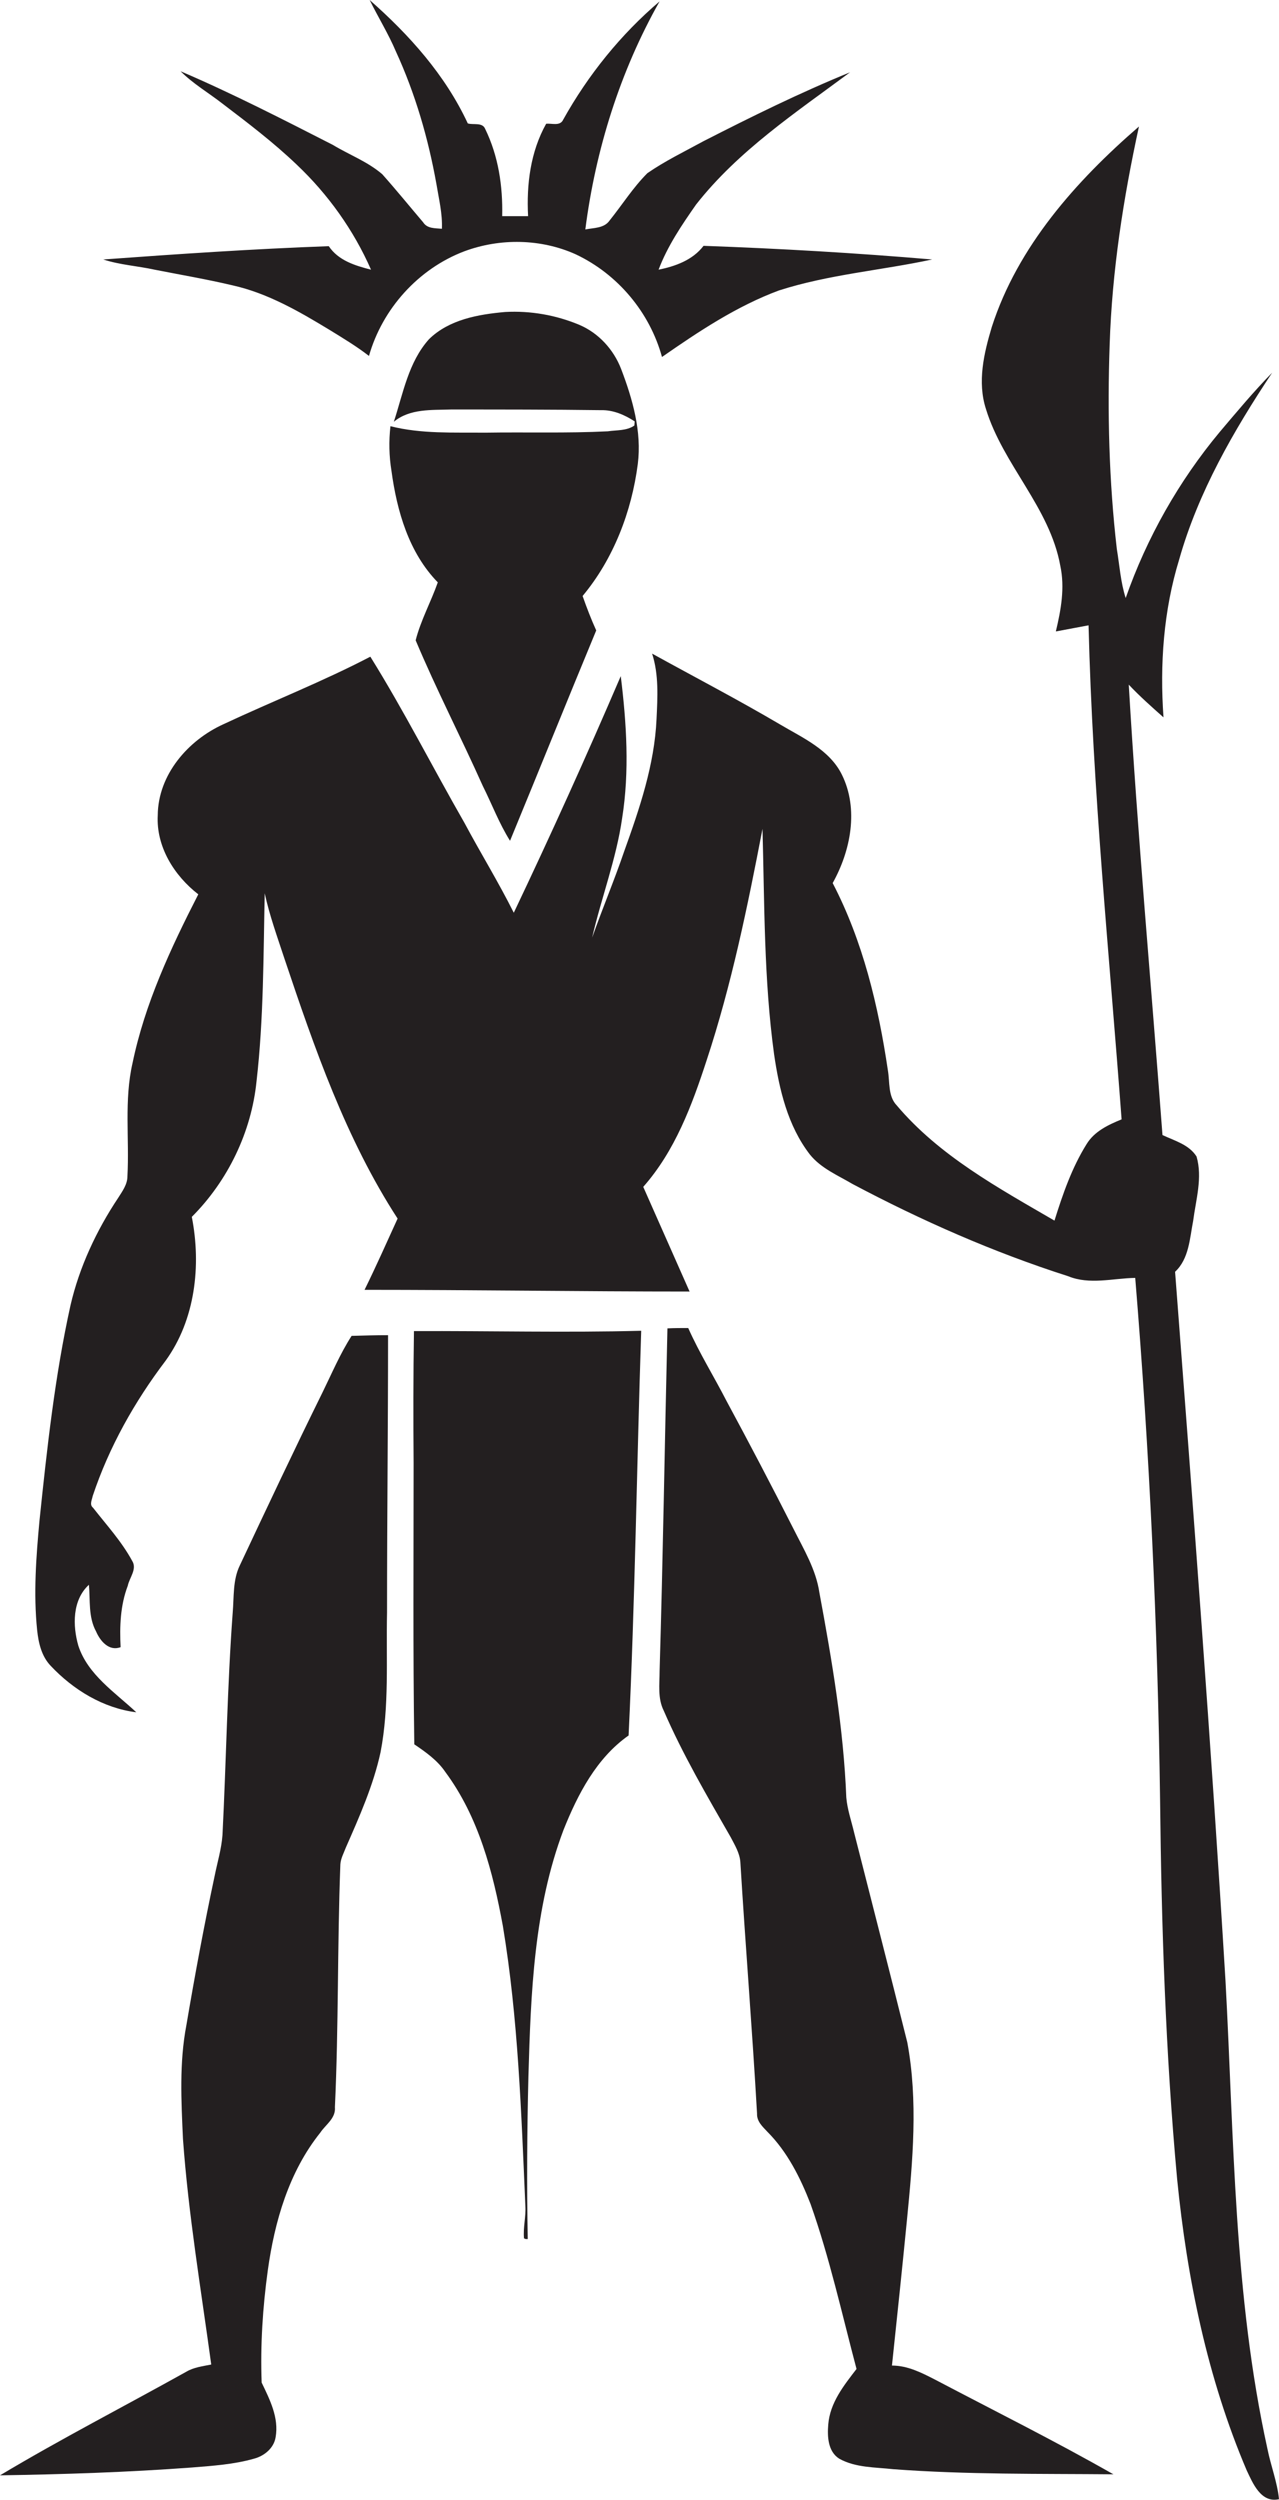 <?xml version="1.0" encoding="utf-8"?>
<!-- Generator: Adobe Illustrator 19.2.0, SVG Export Plug-In . SVG Version: 6.00 Build 0)  -->
<svg version="1.1" id="Layer_1" xmlns="http://www.w3.org/2000/svg" xmlns:xlink="http://www.w3.org/1999/xlink" x="0px" y="0px"
	 viewBox="0 0 375.4 733.2" enable-background="new 0 0 375.4 733.2" xml:space="preserve">
<g>
	<path fill="#231F20" d="M96.5,72.2c-22.1,0.8-44.2,2.3-66.2,3.9c4.9,1.6,10.1,1.9,15.1,3c7.6,1.5,15.3,2.8,22.9,4.6
		c10.3,2.3,19.6,7.7,28.5,13.1c3.9,2.4,7.9,4.8,11.5,7.6c3.9-13.8,14.5-25.6,28-30.7c10.5-3.9,22.5-3.7,32.7,0.9
		c12.3,5.8,21.7,17,25.3,30.1c10.8-7.5,21.9-14.9,34.3-19.5c14.6-4.7,30.1-5.9,45-9.1c-22.3-1.9-44.7-3.2-67.1-4
		c-3.2,4.2-8.3,6-13.2,7c2.6-6.9,6.8-13.1,11-19.1c12.4-15.8,29.3-27,45.2-38.8c-14.7,6-28.9,13-43,20.2c-5.5,3-11.3,5.8-16.5,9.4
		c-4.2,4.2-7.4,9.3-11.1,13.9c-1.6,2.3-4.7,2.1-7.1,2.6c3-23.4,10.2-46.4,21.8-66.9c-11.4,9.7-21,21.6-28.3,34.7c-0.9,2-3.4,1-5,1.2
		c-4.6,8.2-5.8,17.8-5.3,27.1c-2.5,0-5,0-7.6,0c0.2-8.8-1.1-17.6-5-25.6c-0.8-2-3.5-1.1-5.1-1.6C130.7,22,120.1,10.2,108.5,0
		c2.5,5.1,5.5,9.9,7.7,15.1c5.7,12.4,9.5,25.5,11.9,38.9c0.7,4.3,1.8,8.7,1.6,13.1c-2-0.2-4.3,0-5.5-1.9c-4-4.7-7.9-9.5-12-14.1
		c-4.3-3.7-9.7-5.7-14.5-8.6C83,35,68.2,27.4,53,20.9c3.7,3.7,8.2,6.3,12.3,9.5c7.5,5.7,15,11.4,21.8,17.9
		c9.2,8.7,16.7,19.2,21.8,30.8C104.2,77.9,99.3,76.4,96.5,72.2z"/>
	<path fill="#231F20" d="M372,718.2c-9.9-45-9.8-91.4-12.3-137.2c-4.2-69.4-9.5-138.7-14.8-208c4.1-3.8,4.3-9.8,5.3-14.9
		c0.8-6.2,2.8-12.7,1-18.9c-2.2-3.5-6.4-4.6-10-6.3c-3.3-44-7.3-88-9.9-132.1c3.2,3.4,6.7,6.5,10.2,9.6c-1.1-15.5,0-31.3,4.6-46.3
		c5.6-19.8,16-37.8,27.3-54.8c-5.4,5.5-10.4,11.5-15.4,17.4c-12,14.4-21.4,31-27.6,48.7c-1.5-4.7-1.8-9.6-2.6-14.4
		c-2.3-19.9-2.8-40-2.1-60c0.7-21.5,4-42.8,8.6-63.9c-18.5,16-35.6,35.2-43.2,58.8c-2.3,7.7-4.3,16.1-1.7,24.1
		c5,16.3,18.7,28.8,21.8,45.9c1.4,6.5,0.2,13-1.3,19.3c3.2-0.6,6.4-1.2,9.6-1.8c1.2,48.4,6.1,96.6,9.7,144.9
		c-3.9,1.6-8,3.5-10.3,7.3c-4.3,6.9-7,14.7-9.4,22.4c-16.5-9.6-33.8-19-46.3-33.8c-2.6-2.7-2-6.8-2.6-10.3
		c-2.8-18.9-7.3-37.8-16.2-54.9c5.3-9.5,7.7-21.7,2.7-31.8c-3.6-7.3-11.5-10.8-18.1-14.7c-12.4-7.3-25.1-13.9-37.6-20.8
		c2,6.2,1.6,12.8,1.3,19.2c-0.6,13.4-5,26.3-9.5,38.8c-2.9,8.5-6.4,16.8-9.4,25.3c2.7-11.7,7.1-23.1,8.8-35
		c2.2-13.8,1.3-27.9-0.4-41.7c-10,23.3-20.5,46.5-31.4,69.4c-4.5-9-9.8-17.6-14.5-26.4c-9.3-16.2-17.7-32.8-27.6-48.7
		c-14,7.3-28.8,13.1-43.1,19.8c-10.4,4.7-19.2,14.8-19.3,26.7c-0.5,9.2,4.8,17.7,11.9,23.2c-8.1,15.8-15.7,32.1-19.3,49.5
		c-2.5,10.9-0.9,22.2-1.5,33.2c0,2.4-1.5,4.4-2.7,6.3c-6.4,9.6-11.4,20.3-14,31.5c-4.6,20.8-6.9,42-9.1,63.1
		c-1,10.7-1.8,21.5-0.7,32.2c0.4,3.8,1.3,7.7,4,10.5c6.6,7,15.4,12.4,25.1,13.6c-6.3-5.9-14.2-11-17-19.5
		c-1.7-5.9-1.8-13.4,3.1-17.9c0.4,4.6-0.2,9.5,2.1,13.7c1.2,2.8,3.8,5.9,7.2,4.6c-0.3-6.1-0.1-12.2,2.1-18c0.5-2.4,2.8-4.9,1.3-7.3
		c-3.1-5.7-7.5-10.5-11.5-15.6c-1.1-0.9-0.3-2.3-0.1-3.4c4.8-14.4,12.3-27.7,21.4-39.7c8.7-12,10.5-27.9,7.7-42.2
		c10.6-10.6,17.5-24.9,19-39.8c2.1-18.3,2-36.8,2.4-55.1c1.4,6.5,3.7,12.8,5.8,19.2c8.8,26.2,18,52.8,33.2,76.2
		c-3.2,7-6.3,14-9.7,20.9c31.8,0,63.6,0.5,95.4,0.5c-4.5-10.2-9.1-20.5-13.6-30.7c9.3-10.5,14.3-23.9,18.6-37.1
		c7.3-22.1,12-45,16.4-67.9c0.6,22.1,0.4,44.2,3.4,66.1c1.5,10.3,4,21,10.5,29.4c3.3,4.1,8.2,6.1,12.6,8.7
		c20.2,10.7,41.3,20,63.2,27c6.3,2.6,13.2,0.6,19.7,0.5c4.2,51,6.6,102.2,7.3,153.3c0.4,37,1.6,74.1,5,111
		c2.9,29.2,8.9,58.4,20.4,85.4c1.8,3.8,4.2,9.7,9.5,8.5C374.9,728,373,723.2,372,718.2z"/>
	<path fill="#231F20" d="M182.3,108.2c-2.2-5.7-6.6-10.5-12.2-12.9c-6.9-2.9-14.4-4.2-21.8-3.8c-7.9,0.7-16.5,2.2-22.4,8
		c-6,6.7-7.6,15.9-10.3,24.2c4.7-3.9,11.1-3.4,16.8-3.6c14.7,0,29.4,0,44,0.2c3.6-0.1,7,1.4,9.9,3.3c0,0.3-0.1,0.9-0.1,1.2
		c-2.3,1.6-5.2,1.3-7.8,1.7c-12,0.6-24.1,0.2-36.1,0.4c-9.2-0.1-18.6,0.4-27.7-1.9c-0.5,4.4-0.4,8.8,0.3,13.1
		c1.6,11.8,5.1,24,13.6,32.7c-2,5.7-5,11.1-6.5,17c6.1,14.5,13.3,28.4,19.7,42.7c2.7,5.4,4.8,11,8,16.1
		c8.5-20.6,16.8-41.2,25.3-61.7c-1.5-3.3-2.8-6.7-4-10.1c9.1-10.9,14.4-24.8,16.2-38.7C188.4,126.6,185.7,117.1,182.3,108.2z"/>
	<path fill="#231F20" d="M121.5,390.4c-0.2,12.9-0.2,25.8-0.1,38.7c0,27.5-0.2,55,0.2,82.5c3.4,2.3,6.8,4.7,9.1,8.1
		c9.8,13.2,14,29.4,16.9,45.2c4.5,27.1,5.4,54.7,6.6,82.1c0.2,3.2-0.7,6.3-0.4,9.5l0.5,0.2l0.6,0c-0.3-15.9-0.2-31.9,0.2-47.8
		c0.7-24.3,1.6-49.2,10.3-72.2c4.2-10.5,9.7-21.1,19.1-27.7c1.9-39.5,2.4-79.2,3.7-118.7C165.9,390.9,143.7,390.3,121.5,390.4z"/>
	<path fill="#231F20" d="M261.8,693.8c1.5-14.2,3-28.4,4.4-42.7c1.7-17.3,3.3-34.9,0.1-52.1c-5.1-20.5-10.4-41-15.6-61.5
		c-0.8-3.4-2-6.8-2.3-10.3c-0.8-20.2-4.2-40.2-7.9-60.1c-1-6.8-4.6-12.7-7.6-18.7c-6.4-12.6-12.9-25-19.6-37.4
		c-3.7-7.2-8-14.1-11.3-21.5c-2,0-4.1,0-6.1,0.1c-0.8,33.5-1.3,67-2.3,100.5c0,3.9-0.6,8,1.2,11.6c5.6,12.9,12.7,25,19.7,37.2
		c1.2,2.3,2.6,4.6,2.8,7.2c1.5,24.6,3.5,49.2,4.9,73.8c-0.1,2.3,1.6,3.8,3,5.3c5.9,5.9,9.7,13.5,12.7,21.2
		c5.6,15.8,9.2,32.2,13.5,48.4c-3.7,4.8-7.8,9.9-8.3,16.3c-0.3,3.5-0.1,7.9,3.2,10c4.8,2.7,10.6,2.5,15.9,3.1
		c21.5,1.6,43.1,1.3,64.6,1.5c-17.2-9.8-34.9-18.6-52.4-27.8C270.5,695.9,266.4,693.8,261.8,693.8z"/>
	<path fill="#231F20" d="M94.7,408.3c-8.3,16.8-16.3,33.8-24.3,50.8c-2.1,4.3-1.7,9.2-2.1,13.9c-1.6,21.7-1.9,43.4-3,65.2
		c-0.3,4.1-1.5,8-2.3,12c-3.1,14.5-5.8,29.1-8.3,43.8c-2.1,11-1.5,22.2-1,33.3c1.6,22.2,5.3,44.2,8.3,66.2c-2.5,0.5-5.1,0.8-7.3,2.1
		C36.4,705.8,17.9,715.3,0,726c18.8-0.3,37.5-0.9,56.3-2.3c6.1-0.5,12.4-0.9,18.3-2.6c3-0.8,5.8-3.1,6.3-6.3c1-5.7-1.7-11-4.1-16
		c-0.4-11,0.3-22,1.8-32.9c2-14.4,6.2-28.9,15.4-40.4c1.6-2.4,4.6-4.2,4.3-7.5c1.1-23.7,0.7-47.5,1.6-71.2c0.1-1.7,1-3.3,1.6-4.9
		c4-9.1,8.1-18.3,10.2-28c2.6-13.5,1.6-27.3,1.9-41c0-27.1,0.3-54.2,0.3-81.3c-3.6,0-7.1,0.1-10.7,0.2
		C99.8,397.1,97.4,402.8,94.7,408.3z"/>
</g>
</svg>
